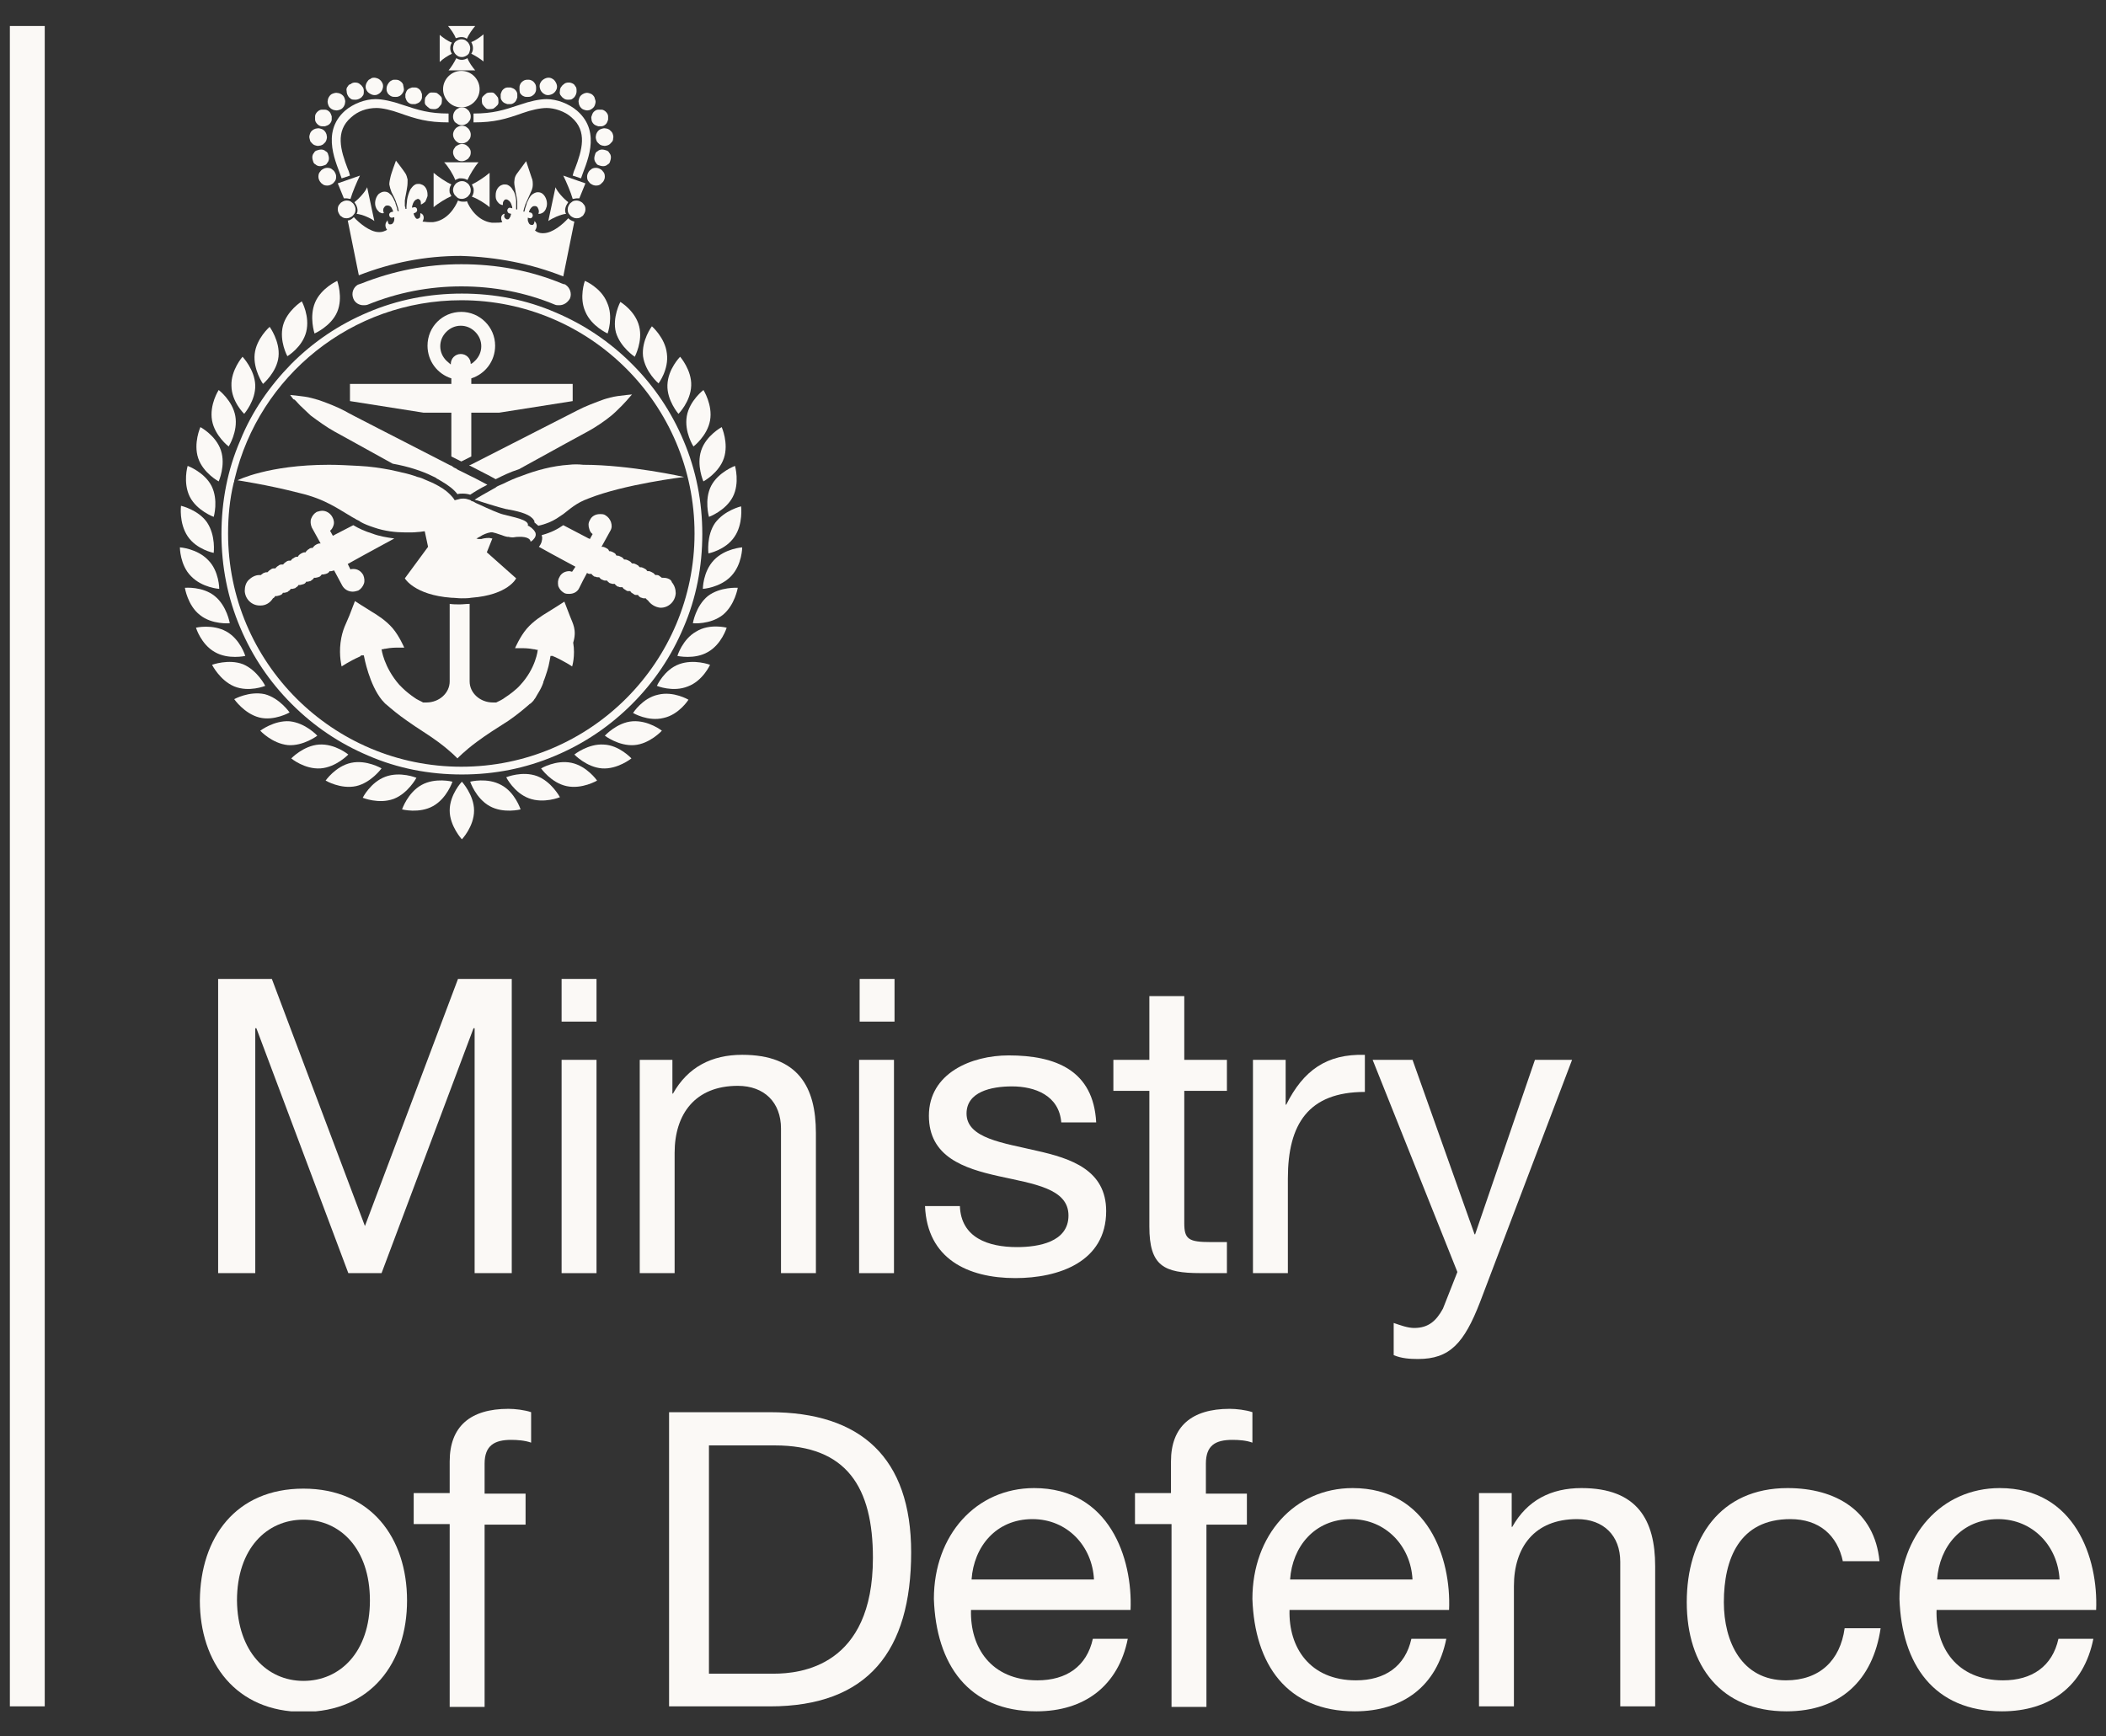 <svg width="57" height="47" viewBox="0 0 57 47" fill="none" xmlns="http://www.w3.org/2000/svg">
<rect x="0" y="0" width="57" height="47" fill="#333333" stroke="none"/>
<g clip-path="url(#clip0_1398_6414)">
<path d="M1.211 0.704H0.266V46.188H1.211V0.704Z" fill="#fbf9f6"/>
<path d="M5.904 26.498H7.358L9.877 33.187L12.396 26.498H13.851V34.462H12.846V27.833H12.816L10.327 34.462H9.428L6.939 27.833H6.909V34.462H5.904V26.498Z" fill="#fbf9f6"/>
<path d="M15.2 28.688H16.145V34.462H15.2V28.688ZM16.145 27.653H15.2V26.498H16.145V27.653Z" fill="#fbf9f6"/>
<path d="M17.3 28.688H18.199V29.602H18.214C18.619 28.882 19.264 28.552 20.088 28.552C21.603 28.552 22.083 29.422 22.083 30.667V34.461H21.138V30.547C21.138 29.842 20.688 29.392 19.968 29.392C18.814 29.392 18.259 30.157 18.259 31.207V34.461H17.315V28.688H17.3Z" fill="#fbf9f6"/>
<path d="M23.252 28.688H24.196V34.462H23.252V28.688ZM24.211 27.653H23.267V26.498H24.211V27.653Z" fill="#fbf9f6"/>
<path d="M25.98 32.647C26.011 33.502 26.745 33.757 27.525 33.757C28.11 33.757 28.919 33.621 28.919 32.902C28.919 32.167 27.975 32.047 27.03 31.837C26.085 31.627 25.141 31.312 25.141 30.202C25.141 29.047 26.295 28.568 27.3 28.568C28.574 28.568 29.594 28.973 29.669 30.382H28.724C28.664 29.647 28.005 29.407 27.39 29.407C26.82 29.407 26.16 29.557 26.16 30.142C26.16 30.817 27.165 30.937 28.05 31.147C28.994 31.357 29.939 31.672 29.939 32.782C29.939 34.161 28.649 34.596 27.48 34.596C26.19 34.596 25.096 34.071 25.036 32.647H25.98Z" fill="#fbf9f6"/>
<path d="M32.053 28.688H33.207V29.527H32.053V33.111C32.053 33.546 32.173 33.621 32.772 33.621H33.207V34.461H32.488C31.498 34.461 31.108 34.266 31.108 33.202V29.527H30.134V28.688H31.108V26.963H32.053V28.688Z" fill="#fbf9f6"/>
<path d="M33.897 28.688H34.797V29.902H34.812C35.277 28.973 35.906 28.523 36.941 28.553V29.557C35.412 29.557 34.857 30.427 34.857 31.897V34.461H33.912V28.688H33.897Z" fill="#fbf9f6"/>
<path d="M40.06 35.241C39.625 36.366 39.235 36.786 38.38 36.786C38.156 36.786 37.931 36.771 37.721 36.681V35.811C37.901 35.871 38.096 35.946 38.276 35.946C38.665 35.946 38.875 35.751 39.055 35.421L39.445 34.431L37.151 28.688H38.231L39.91 33.411H39.925L41.544 28.688H42.549L40.06 35.241Z" fill="#fbf9f6"/>
<path d="M8.213 45.499C9.203 45.499 10.012 44.719 10.012 43.324C10.012 41.915 9.203 41.135 8.213 41.135C7.223 41.135 6.414 41.915 6.414 43.324C6.429 44.704 7.223 45.499 8.213 45.499ZM8.213 40.295C10.042 40.295 11.017 41.63 11.017 43.324C11.017 45.004 10.042 46.339 8.213 46.339C6.384 46.339 5.409 45.004 5.409 43.324C5.424 41.615 6.384 40.295 8.213 40.295Z" fill="#fbf9f6"/>
<path d="M12.171 41.255H11.197V40.415H12.171V39.56C12.171 38.615 12.726 38.135 13.761 38.135C13.94 38.135 14.195 38.165 14.375 38.225V39.05C14.21 38.99 14 38.975 13.835 38.975C13.386 38.975 13.116 39.125 13.116 39.62V40.43H14.225V41.27H13.116V46.203H12.171V41.255Z" fill="#fbf9f6"/>
<path d="M19.173 45.304H20.942C21.662 45.304 23.626 45.109 23.626 42.17C23.626 40.265 22.922 39.125 20.973 39.125H19.188V45.304H19.173ZM18.109 38.226H20.837C23.297 38.226 24.661 39.455 24.661 42.02C24.661 44.689 23.491 46.189 20.837 46.189H18.109V38.226Z" fill="#fbf9f6"/>
<path d="M29.609 42.754C29.564 41.854 28.89 41.12 27.945 41.12C26.955 41.12 26.356 41.869 26.296 42.754H29.609ZM30.524 44.359C30.269 45.634 29.354 46.323 28.05 46.323C26.206 46.323 25.336 45.049 25.276 43.279C25.276 41.554 26.416 40.28 27.99 40.28C30.029 40.28 30.659 42.184 30.599 43.579H26.281C26.251 44.584 26.82 45.484 28.08 45.484C28.86 45.484 29.414 45.109 29.579 44.359H30.524Z" fill="#fbf9f6"/>
<path d="M31.693 41.255H30.719V40.415H31.693V39.56C31.693 38.615 32.248 38.135 33.283 38.135C33.463 38.135 33.718 38.165 33.897 38.225V39.05C33.733 38.99 33.538 38.975 33.358 38.975C32.893 38.975 32.638 39.125 32.638 39.62V40.43H33.748V41.27H32.653V46.203H31.708V41.255H31.693Z" fill="#fbf9f6"/>
<path d="M38.23 42.754C38.185 41.854 37.511 41.12 36.566 41.12C35.577 41.12 34.977 41.869 34.917 42.754H38.23ZM39.145 44.359C38.89 45.634 37.975 46.323 36.671 46.323C34.827 46.323 33.957 45.049 33.897 43.279C33.897 41.554 35.037 40.28 36.611 40.28C38.65 40.28 39.28 42.184 39.22 43.579H34.902C34.872 44.584 35.442 45.484 36.701 45.484C37.481 45.484 38.035 45.109 38.2 44.359H39.145Z" fill="#fbf9f6"/>
<path d="M40.015 40.415H40.915V41.33H40.93C41.334 40.61 41.979 40.28 42.804 40.28C44.318 40.28 44.798 41.15 44.798 42.394V46.188H43.853V42.274C43.853 41.569 43.404 41.12 42.684 41.12C41.529 41.12 40.975 41.884 40.975 42.934V46.188H40.03V40.415H40.015Z" fill="#fbf9f6"/>
<path d="M49.881 42.274C49.731 41.554 49.236 41.12 48.456 41.12C47.077 41.12 46.657 42.199 46.657 43.369C46.657 44.434 47.137 45.484 48.337 45.484C49.251 45.484 49.806 44.944 49.926 44.074H50.9C50.691 45.484 49.806 46.323 48.352 46.323C46.582 46.323 45.653 45.094 45.653 43.369C45.653 41.645 46.552 40.28 48.382 40.28C49.686 40.28 50.736 40.895 50.87 42.259H49.881V42.274Z" fill="#fbf9f6"/>
<path d="M55.743 42.754C55.698 41.854 55.023 41.12 54.079 41.12C53.089 41.12 52.489 41.869 52.429 42.754H55.743ZM56.658 44.359C56.403 45.634 55.488 46.323 54.184 46.323C52.339 46.323 51.47 45.049 51.41 43.279C51.41 41.554 52.549 40.28 54.124 40.28C56.163 40.28 56.793 42.184 56.733 43.579H52.414C52.384 44.584 52.954 45.484 54.214 45.484C54.993 45.484 55.548 45.109 55.713 44.359H56.658Z" fill="#fbf9f6"/>
<path d="M15.245 7.482L15.545 5.998C15.485 5.983 15.425 5.953 15.38 5.908C15.245 6.058 14.96 6.312 14.705 6.312C14.69 6.312 14.69 6.312 14.675 6.312C14.6 6.312 14.525 6.282 14.48 6.237C14.54 6.162 14.54 6.058 14.48 5.998L14.465 5.983C14.465 5.983 14.465 5.983 14.465 5.998C14.465 6.028 14.45 6.073 14.42 6.088C14.405 6.088 14.405 6.088 14.39 6.088C14.36 6.088 14.33 6.073 14.315 6.043C14.3 6.013 14.285 5.983 14.285 5.953C14.285 5.923 14.285 5.908 14.285 5.893L14.345 5.908H14.36C14.39 5.908 14.405 5.878 14.42 5.848C14.42 5.803 14.405 5.773 14.375 5.758L14.315 5.743C14.315 5.728 14.33 5.698 14.345 5.668C14.375 5.623 14.405 5.578 14.465 5.578C14.465 5.578 14.465 5.578 14.48 5.578C14.51 5.578 14.54 5.593 14.555 5.623C14.57 5.653 14.585 5.683 14.585 5.728C14.585 5.743 14.585 5.758 14.57 5.773C14.57 5.788 14.585 5.788 14.6 5.788C14.63 5.788 14.66 5.773 14.69 5.758C14.735 5.728 14.765 5.683 14.78 5.638C14.78 5.623 14.795 5.608 14.795 5.593C14.825 5.473 14.78 5.338 14.705 5.263C14.66 5.218 14.615 5.203 14.555 5.203C14.495 5.203 14.45 5.233 14.405 5.263C14.33 5.323 14.3 5.413 14.255 5.503V5.518C14.24 5.563 14.225 5.608 14.21 5.653C14.21 5.683 14.195 5.698 14.195 5.728H14.165C14.165 5.698 14.18 5.683 14.18 5.653C14.195 5.608 14.21 5.563 14.225 5.518C14.27 5.413 14.315 5.323 14.36 5.218C14.39 5.158 14.42 5.083 14.42 5.008C14.42 4.948 14.42 4.873 14.39 4.813C14.36 4.723 14.24 4.363 14.24 4.363C14.24 4.363 14.03 4.648 13.985 4.708C13.955 4.753 13.925 4.813 13.925 4.873C13.91 4.948 13.925 5.023 13.94 5.098C13.955 5.218 13.985 5.323 14 5.443C14 5.488 14 5.533 14 5.593C14 5.623 14 5.638 14 5.668H13.97C13.97 5.653 13.97 5.623 13.97 5.593C13.97 5.548 13.97 5.488 13.97 5.443V5.428C13.955 5.323 13.94 5.218 13.88 5.143C13.85 5.083 13.805 5.038 13.745 5.008C13.715 4.993 13.685 4.993 13.655 4.993C13.626 4.993 13.611 4.993 13.581 5.008C13.491 5.038 13.416 5.143 13.416 5.278C13.416 5.293 13.416 5.308 13.416 5.323C13.416 5.383 13.446 5.443 13.476 5.473C13.505 5.518 13.566 5.548 13.595 5.548C13.595 5.548 13.595 5.548 13.611 5.548C13.611 5.533 13.611 5.518 13.611 5.503C13.611 5.473 13.626 5.443 13.655 5.413C13.671 5.398 13.685 5.398 13.7 5.398C13.715 5.398 13.73 5.398 13.745 5.413C13.805 5.443 13.835 5.503 13.85 5.563C13.865 5.593 13.865 5.623 13.865 5.638L13.805 5.623C13.805 5.623 13.805 5.623 13.79 5.623C13.76 5.623 13.745 5.653 13.73 5.683C13.73 5.728 13.745 5.758 13.775 5.773L13.835 5.788C13.835 5.803 13.82 5.818 13.82 5.848C13.805 5.878 13.79 5.908 13.775 5.923C13.76 5.938 13.745 5.938 13.73 5.938C13.7 5.938 13.685 5.923 13.671 5.908C13.64 5.878 13.64 5.848 13.655 5.803C13.655 5.803 13.655 5.803 13.655 5.788H13.64C13.566 5.818 13.536 5.908 13.595 6.013C13.536 6.028 13.476 6.028 13.416 6.028C13.386 6.028 13.341 6.028 13.311 6.028C12.936 5.983 12.711 5.638 12.636 5.443C12.621 5.458 12.591 5.458 12.576 5.458C12.561 5.458 12.531 5.458 12.516 5.458C12.471 5.458 12.426 5.443 12.396 5.428C12.321 5.608 12.111 5.968 11.721 6.013C11.691 6.013 11.646 6.013 11.616 6.013C11.541 6.013 11.481 5.998 11.436 5.998C11.496 5.893 11.466 5.803 11.391 5.773H11.376C11.376 5.773 11.376 5.773 11.376 5.788C11.376 5.818 11.376 5.863 11.361 5.893C11.346 5.908 11.316 5.923 11.301 5.923C11.287 5.923 11.271 5.923 11.257 5.908C11.242 5.893 11.226 5.863 11.211 5.833C11.197 5.803 11.197 5.788 11.197 5.773L11.242 5.758C11.271 5.743 11.301 5.713 11.287 5.668C11.287 5.638 11.257 5.608 11.226 5.608C11.226 5.608 11.226 5.608 11.211 5.608L11.152 5.623C11.152 5.608 11.152 5.578 11.166 5.548C11.181 5.488 11.211 5.428 11.271 5.398C11.287 5.398 11.301 5.383 11.301 5.383C11.316 5.383 11.331 5.383 11.346 5.398C11.376 5.413 11.391 5.443 11.391 5.488C11.391 5.503 11.391 5.518 11.391 5.533C11.421 5.533 11.496 5.473 11.511 5.458C11.526 5.428 11.556 5.353 11.571 5.308C11.571 5.293 11.571 5.278 11.571 5.263C11.571 5.143 11.511 5.023 11.406 4.993C11.376 4.978 11.361 4.978 11.331 4.978C11.301 4.978 11.271 4.978 11.242 4.993C11.181 5.023 11.152 5.068 11.107 5.128C11.062 5.218 11.032 5.323 11.017 5.413V5.428C11.017 5.473 11.002 5.533 11.002 5.578C11.002 5.608 11.002 5.638 11.002 5.653H10.972C10.972 5.623 10.972 5.608 10.957 5.578C10.957 5.533 10.957 5.488 10.957 5.428C10.972 5.308 11.002 5.203 11.017 5.083C11.032 5.008 11.032 4.933 11.032 4.858C11.017 4.798 11.002 4.738 10.972 4.693C10.927 4.618 10.717 4.348 10.717 4.348C10.717 4.348 10.582 4.708 10.567 4.798C10.552 4.858 10.537 4.933 10.537 4.993C10.552 5.068 10.567 5.128 10.597 5.203C10.642 5.293 10.702 5.398 10.732 5.503C10.747 5.548 10.762 5.593 10.777 5.638C10.777 5.668 10.792 5.683 10.792 5.713H10.762C10.762 5.698 10.747 5.668 10.747 5.638C10.732 5.593 10.717 5.548 10.702 5.503C10.702 5.503 10.702 5.503 10.702 5.488C10.657 5.398 10.627 5.308 10.552 5.248C10.507 5.203 10.462 5.188 10.402 5.188C10.342 5.188 10.297 5.218 10.252 5.248C10.177 5.323 10.132 5.458 10.162 5.578C10.162 5.593 10.177 5.608 10.177 5.623C10.192 5.668 10.237 5.713 10.267 5.743C10.297 5.758 10.327 5.773 10.357 5.773C10.372 5.773 10.387 5.773 10.387 5.758C10.387 5.743 10.372 5.728 10.372 5.713C10.372 5.668 10.372 5.638 10.402 5.608C10.417 5.578 10.447 5.563 10.477 5.563C10.477 5.563 10.477 5.563 10.492 5.563C10.552 5.563 10.597 5.608 10.612 5.653C10.627 5.683 10.642 5.713 10.642 5.728L10.582 5.743C10.552 5.758 10.522 5.788 10.537 5.833C10.537 5.863 10.567 5.893 10.597 5.893H10.612L10.672 5.878C10.672 5.893 10.672 5.908 10.672 5.938C10.672 5.968 10.657 6.013 10.642 6.028C10.627 6.058 10.597 6.073 10.567 6.073C10.552 6.073 10.552 6.073 10.537 6.073C10.507 6.058 10.507 6.028 10.492 5.983C10.492 5.983 10.492 5.983 10.492 5.968C10.477 5.968 10.477 5.968 10.477 5.983C10.417 6.043 10.417 6.147 10.477 6.222C10.417 6.252 10.357 6.282 10.282 6.282C10.267 6.282 10.267 6.282 10.252 6.282C10.012 6.282 9.712 6.028 9.577 5.878C9.532 5.923 9.472 5.968 9.412 5.968L9.712 7.452C10.597 7.107 11.511 6.927 12.471 6.927C13.446 6.957 14.375 7.137 15.245 7.482Z" fill="#fbf9f6"/>
<path d="M12.486 7.152C11.542 7.152 10.642 7.332 9.773 7.677C9.758 7.677 9.743 7.692 9.728 7.692C9.713 7.692 9.698 7.707 9.683 7.707C9.563 7.782 9.503 7.932 9.563 8.082C9.608 8.202 9.728 8.262 9.832 8.262C9.877 8.262 9.907 8.262 9.952 8.247C10.762 7.917 11.617 7.752 12.486 7.752C13.371 7.752 14.226 7.917 15.02 8.247C15.05 8.262 15.095 8.262 15.14 8.262C15.26 8.262 15.365 8.187 15.425 8.082C15.485 7.947 15.425 7.782 15.305 7.707C15.29 7.692 15.275 7.692 15.26 7.692C15.245 7.692 15.23 7.677 15.215 7.677C14.346 7.317 13.431 7.152 12.486 7.152Z" fill="#fbf9f6"/>
<path d="M12.486 8.127C15.964 8.127 18.798 10.946 18.798 14.441C18.798 17.92 15.979 20.754 12.486 20.754C9.007 20.754 6.173 17.935 6.173 14.441C6.173 13.976 6.218 13.511 6.323 13.076C6.323 13.061 6.338 13.046 6.338 13.031V13.016C6.338 13.001 6.353 12.971 6.353 12.956C7.013 10.181 9.517 8.127 12.486 8.127ZM6.503 11.921C6.158 12.716 5.994 13.571 5.994 14.456C5.994 15.325 6.158 16.18 6.503 16.99C6.833 17.77 7.298 18.46 7.898 19.059C8.497 19.659 9.187 20.124 9.967 20.454C10.761 20.799 11.616 20.964 12.501 20.964C13.386 20.964 14.225 20.799 15.035 20.454C15.814 20.124 16.504 19.659 17.104 19.059C17.704 18.46 18.169 17.77 18.498 16.99C18.843 16.195 19.008 15.34 19.008 14.456C19.008 13.586 18.843 12.731 18.498 11.921C18.169 11.141 17.704 10.451 17.104 9.852C16.504 9.252 15.814 8.787 15.035 8.457C14.24 8.112 13.386 7.947 12.501 7.947C11.616 7.947 10.761 8.112 9.952 8.457C9.172 8.787 8.482 9.252 7.883 9.852C7.298 10.451 6.818 11.141 6.503 11.921Z" fill="#fbf9f6"/>
<path d="M12.171 21.939C12.171 22.359 12.501 22.719 12.501 22.719C12.501 22.719 12.831 22.374 12.831 21.939C12.831 21.519 12.501 21.159 12.501 21.159C12.501 21.159 12.171 21.504 12.171 21.939Z" fill="#fbf9f6"/>
<path d="M11.407 21.249C11.032 21.459 10.882 21.909 10.882 21.909C10.882 21.909 11.347 22.029 11.722 21.819C12.097 21.609 12.246 21.159 12.246 21.159C12.246 21.159 11.782 21.039 11.407 21.249Z" fill="#fbf9f6"/>
<path d="M11.271 21.054C11.271 21.054 10.837 20.874 10.432 21.024C10.027 21.174 9.817 21.594 9.817 21.594C9.817 21.594 10.252 21.774 10.657 21.624C11.046 21.474 11.271 21.054 11.271 21.054Z" fill="#fbf9f6"/>
<path d="M10.327 20.799C10.327 20.799 9.922 20.559 9.502 20.649C9.083 20.739 8.813 21.129 8.813 21.129C8.813 21.129 9.218 21.369 9.637 21.279C10.042 21.189 10.327 20.799 10.327 20.799Z" fill="#fbf9f6"/>
<path d="M9.427 20.424C9.427 20.424 9.067 20.125 8.633 20.154C8.213 20.184 7.883 20.529 7.883 20.529C7.883 20.529 8.243 20.829 8.677 20.799C9.097 20.769 9.427 20.424 9.427 20.424Z" fill="#fbf9f6"/>
<path d="M7.839 19.524C7.419 19.494 7.044 19.779 7.044 19.779C7.044 19.779 7.359 20.124 7.794 20.169C8.213 20.199 8.588 19.914 8.588 19.914C8.588 19.914 8.273 19.569 7.839 19.524Z" fill="#fbf9f6"/>
<path d="M7.838 19.285C7.838 19.285 7.568 18.895 7.164 18.79C6.744 18.7 6.339 18.925 6.339 18.925C6.339 18.925 6.609 19.315 7.014 19.42C7.419 19.525 7.838 19.285 7.838 19.285Z" fill="#fbf9f6"/>
<path d="M7.179 18.565C7.179 18.565 6.969 18.145 6.579 17.98C6.189 17.83 5.739 17.995 5.739 17.995C5.739 17.995 5.949 18.415 6.339 18.58C6.744 18.745 7.179 18.565 7.179 18.565Z" fill="#fbf9f6"/>
<path d="M6.639 17.755C6.639 17.755 6.504 17.305 6.129 17.095C5.754 16.885 5.304 16.99 5.304 16.99C5.304 16.99 5.439 17.44 5.814 17.65C6.174 17.86 6.639 17.755 6.639 17.755Z" fill="#fbf9f6"/>
<path d="M5.409 16.645C5.739 16.915 6.219 16.87 6.219 16.87C6.219 16.87 6.144 16.405 5.814 16.136C5.484 15.866 5.004 15.911 5.004 15.911C5.004 15.911 5.079 16.39 5.409 16.645Z" fill="#fbf9f6"/>
<path d="M5.934 15.94C5.934 15.94 5.934 15.46 5.634 15.161C5.334 14.846 4.869 14.816 4.869 14.816C4.869 14.816 4.869 15.296 5.169 15.595C5.469 15.91 5.934 15.94 5.934 15.94Z" fill="#fbf9f6"/>
<path d="M5.784 14.966C5.784 14.966 5.844 14.501 5.604 14.141C5.364 13.796 4.899 13.691 4.899 13.691C4.899 13.691 4.839 14.156 5.079 14.516C5.319 14.876 5.784 14.966 5.784 14.966Z" fill="#fbf9f6"/>
<path d="M5.784 13.991C5.784 13.991 5.919 13.541 5.724 13.151C5.529 12.776 5.079 12.611 5.079 12.611C5.079 12.611 4.944 13.061 5.139 13.451C5.334 13.826 5.784 13.991 5.784 13.991Z" fill="#fbf9f6"/>
<path d="M5.919 13.031C5.919 13.031 6.114 12.596 5.979 12.191C5.844 11.786 5.424 11.561 5.424 11.561C5.424 11.561 5.229 11.996 5.364 12.401C5.499 12.806 5.919 13.031 5.919 13.031Z" fill="#fbf9f6"/>
<path d="M6.189 12.086C6.189 12.086 6.444 11.681 6.369 11.261C6.294 10.842 5.919 10.557 5.919 10.557C5.919 10.557 5.664 10.947 5.739 11.382C5.814 11.801 6.189 12.086 6.189 12.086Z" fill="#fbf9f6"/>
<path d="M6.609 11.202C6.609 11.202 6.923 10.842 6.908 10.422C6.893 10.002 6.564 9.657 6.564 9.657C6.564 9.657 6.249 10.017 6.264 10.437C6.264 10.872 6.609 11.202 6.609 11.202Z" fill="#fbf9f6"/>
<path d="M7.538 9.657C7.583 9.237 7.298 8.847 7.298 8.847C7.298 8.847 6.938 9.162 6.893 9.582C6.848 10.002 7.118 10.392 7.118 10.392C7.118 10.392 7.493 10.077 7.538 9.657Z" fill="#fbf9f6"/>
<path d="M8.288 8.982C8.393 8.562 8.168 8.157 8.168 8.157C8.168 8.157 7.763 8.412 7.658 8.817C7.553 9.237 7.778 9.642 7.778 9.642C7.778 9.642 8.183 9.402 8.288 8.982Z" fill="#fbf9f6"/>
<path d="M9.127 8.442C9.292 8.052 9.127 7.602 9.127 7.602C9.127 7.602 8.693 7.797 8.528 8.187C8.363 8.577 8.513 9.027 8.513 9.027C8.513 9.027 8.962 8.832 9.127 8.442Z" fill="#fbf9f6"/>
<path d="M13.566 21.249C13.191 21.039 12.726 21.159 12.726 21.159C12.726 21.159 12.876 21.609 13.251 21.819C13.626 22.029 14.09 21.909 14.09 21.909C14.09 21.909 13.94 21.444 13.566 21.249Z" fill="#fbf9f6"/>
<path d="M14.54 21.009C14.136 20.859 13.701 21.039 13.701 21.039C13.701 21.039 13.911 21.459 14.316 21.609C14.72 21.759 15.155 21.579 15.155 21.579C15.155 21.579 14.93 21.159 14.54 21.009Z" fill="#fbf9f6"/>
<path d="M15.47 20.649C15.05 20.559 14.645 20.799 14.645 20.799C14.645 20.799 14.915 21.189 15.335 21.279C15.755 21.369 16.16 21.129 16.16 21.129C16.16 21.129 15.89 20.739 15.47 20.649Z" fill="#fbf9f6"/>
<path d="M16.34 20.154C15.92 20.125 15.545 20.424 15.545 20.424C15.545 20.424 15.875 20.769 16.295 20.799C16.715 20.829 17.09 20.529 17.09 20.529C17.09 20.529 16.76 20.169 16.34 20.154Z" fill="#fbf9f6"/>
<path d="M17.119 19.524C16.7 19.554 16.37 19.914 16.37 19.914C16.37 19.914 16.744 20.199 17.164 20.169C17.584 20.139 17.914 19.779 17.914 19.779C17.914 19.779 17.554 19.494 17.119 19.524Z" fill="#fbf9f6"/>
<path d="M17.809 18.805C17.389 18.895 17.134 19.299 17.134 19.299C17.134 19.299 17.539 19.54 17.959 19.434C18.379 19.345 18.634 18.94 18.634 18.94C18.634 18.94 18.229 18.7 17.809 18.805Z" fill="#fbf9f6"/>
<path d="M18.378 17.98C17.974 18.13 17.779 18.565 17.779 18.565C17.779 18.565 18.213 18.745 18.618 18.58C19.023 18.43 19.218 17.995 19.218 17.995C19.218 17.995 18.783 17.83 18.378 17.98Z" fill="#fbf9f6"/>
<path d="M18.843 17.095C18.469 17.305 18.334 17.755 18.334 17.755C18.334 17.755 18.798 17.86 19.158 17.65C19.533 17.44 19.668 16.99 19.668 16.99C19.668 16.99 19.203 16.87 18.843 17.095Z" fill="#fbf9f6"/>
<path d="M19.158 16.135C18.828 16.405 18.753 16.87 18.753 16.87C18.753 16.87 19.218 16.915 19.563 16.645C19.893 16.375 19.968 15.91 19.968 15.91C19.968 15.91 19.488 15.88 19.158 16.135Z" fill="#fbf9f6"/>
<path d="M19.323 15.161C19.023 15.476 19.023 15.94 19.023 15.94C19.023 15.94 19.488 15.91 19.788 15.595C20.088 15.281 20.088 14.816 20.088 14.816C20.088 14.816 19.623 14.846 19.323 15.161Z" fill="#fbf9f6"/>
<path d="M19.354 14.156C19.114 14.501 19.174 14.98 19.174 14.98C19.174 14.98 19.638 14.89 19.878 14.531C20.118 14.186 20.058 13.706 20.058 13.706C20.058 13.706 19.608 13.811 19.354 14.156Z" fill="#fbf9f6"/>
<path d="M19.248 13.151C19.054 13.526 19.189 13.991 19.189 13.991C19.189 13.991 19.638 13.826 19.833 13.451C20.028 13.076 19.893 12.611 19.893 12.611C19.893 12.611 19.444 12.776 19.248 13.151Z" fill="#fbf9f6"/>
<path d="M19.038 13.031C19.038 13.031 19.458 12.806 19.593 12.401C19.728 11.996 19.533 11.561 19.533 11.561C19.533 11.561 19.113 11.786 18.979 12.191C18.844 12.596 19.038 13.031 19.038 13.031Z" fill="#fbf9f6"/>
<path d="M18.769 12.086C18.769 12.086 19.143 11.801 19.218 11.382C19.294 10.961 19.039 10.557 19.039 10.557C19.039 10.557 18.664 10.842 18.589 11.261C18.514 11.696 18.769 12.086 18.769 12.086Z" fill="#fbf9f6"/>
<path d="M18.363 11.202C18.363 11.202 18.693 10.872 18.708 10.437C18.723 10.017 18.408 9.657 18.408 9.657C18.408 9.657 18.078 9.987 18.064 10.422C18.049 10.842 18.363 11.202 18.363 11.202Z" fill="#fbf9f6"/>
<path d="M17.824 10.377C17.824 10.377 18.109 10.002 18.049 9.567C18.004 9.147 17.644 8.832 17.644 8.832C17.644 8.832 17.36 9.207 17.404 9.642C17.464 10.077 17.824 10.377 17.824 10.377Z" fill="#fbf9f6"/>
<path d="M17.18 9.657C17.18 9.657 17.404 9.237 17.299 8.832C17.195 8.412 16.79 8.172 16.79 8.172C16.79 8.172 16.565 8.592 16.67 8.997C16.79 9.402 17.18 9.657 17.18 9.657Z" fill="#fbf9f6"/>
<path d="M15.83 7.602C15.83 7.602 15.665 8.052 15.845 8.442C16.01 8.832 16.445 9.027 16.445 9.027C16.445 9.027 16.61 8.577 16.43 8.187C16.265 7.782 15.83 7.602 15.83 7.602Z" fill="#fbf9f6"/>
<path d="M14.975 17.71C14.99 17.71 14.99 17.71 14.975 17.71C14.99 17.71 14.99 17.71 14.99 17.71C14.99 17.71 14.975 17.71 14.975 17.71ZM14.63 17.605C14.645 17.605 14.645 17.605 14.63 17.605ZM9.952 17.725C9.967 17.725 9.967 17.725 9.952 17.725ZM15.425 16.675C15.35 16.48 15.275 16.285 15.275 16.285C15.275 16.285 14.975 16.48 14.825 16.57C14.675 16.66 14.435 16.81 14.255 17.02C14.075 17.23 13.94 17.545 13.94 17.545C13.94 17.545 14 17.545 14.09 17.545C14.18 17.545 14.3 17.545 14.45 17.575H14.465C14.48 17.575 14.51 17.59 14.525 17.59H14.54H14.555C14.555 17.59 14.51 18.085 14.075 18.55C13.985 18.655 13.79 18.805 13.67 18.88C13.595 18.94 13.52 18.97 13.43 19.015C13.4 19.015 13.37 19.015 13.34 19.015C12.996 19.015 12.711 18.76 12.711 18.445V16.346C12.621 16.346 12.531 16.36 12.441 16.36C12.351 16.36 12.261 16.36 12.171 16.346V18.445C12.171 18.76 11.886 19.015 11.541 19.015C11.511 19.015 11.481 19.015 11.451 19.015C11.376 18.97 11.286 18.94 11.211 18.88C11.121 18.82 10.986 18.715 10.896 18.625C10.866 18.595 10.836 18.565 10.806 18.535C10.387 18.055 10.327 17.575 10.327 17.575C10.342 17.575 10.342 17.575 10.342 17.575H10.357C10.372 17.575 10.402 17.56 10.417 17.56H10.432C10.582 17.53 10.701 17.53 10.791 17.53C10.896 17.53 10.941 17.53 10.941 17.53C10.941 17.53 10.806 17.215 10.627 17.005C10.447 16.795 10.207 16.645 10.057 16.555C9.907 16.465 9.607 16.27 9.607 16.27C9.607 16.27 9.532 16.465 9.457 16.66C9.382 16.855 9.262 17.035 9.217 17.395C9.172 17.755 9.247 18.04 9.247 18.04C9.247 18.04 9.442 17.905 9.742 17.77C9.742 17.77 9.757 17.77 9.757 17.755C9.757 17.755 9.772 17.755 9.772 17.74H9.787H9.802H9.817H9.832C9.832 17.74 9.832 17.74 9.847 17.74C9.862 17.815 9.997 18.535 10.342 18.955L10.357 18.97C10.387 19 10.417 19.045 10.462 19.075C10.582 19.18 10.777 19.345 11.016 19.51C11.286 19.705 11.616 19.9 11.856 20.08C12.201 20.335 12.381 20.529 12.381 20.529C12.381 20.529 12.561 20.335 12.906 20.08C13.146 19.9 13.475 19.69 13.76 19.51C14 19.345 14.195 19.18 14.315 19.075C14.33 19.06 14.345 19.045 14.36 19.045C14.39 19.015 14.405 19 14.435 18.97C14.45 18.955 14.45 18.94 14.465 18.925C14.495 18.895 14.51 18.85 14.54 18.805C14.555 18.775 14.57 18.76 14.585 18.73C14.63 18.655 14.675 18.565 14.705 18.475C14.705 18.475 14.705 18.475 14.705 18.46C14.75 18.355 14.78 18.25 14.81 18.16C14.84 18.07 14.855 17.995 14.87 17.92C14.885 17.83 14.9 17.77 14.9 17.755H14.915H14.93H14.945H14.96C14.96 17.755 14.975 17.755 14.975 17.77H14.99C15.29 17.905 15.485 18.04 15.485 18.04C15.485 18.04 15.575 17.755 15.514 17.395C15.62 17.05 15.499 16.87 15.425 16.675Z" fill="#fbf9f6"/>
<path d="M12.081 9.762C11.976 9.657 11.916 9.522 11.916 9.372C11.916 9.222 11.976 9.087 12.081 8.982C12.186 8.877 12.321 8.817 12.471 8.817C12.621 8.817 12.756 8.877 12.861 8.982C12.966 9.087 13.026 9.222 13.026 9.372C13.026 9.522 12.966 9.657 12.861 9.762C12.831 9.792 12.786 9.837 12.741 9.852C12.741 9.702 12.621 9.582 12.471 9.582C12.321 9.582 12.201 9.702 12.201 9.852V9.867C12.171 9.837 12.126 9.807 12.081 9.762ZM12.216 11.171V12.356C12.306 12.401 12.396 12.446 12.486 12.491C12.576 12.446 12.666 12.401 12.756 12.356V11.171H13.506L15.5 10.857V10.392H12.756V10.242C13.131 10.122 13.401 9.777 13.401 9.357C13.401 8.847 12.981 8.442 12.486 8.442C11.976 8.442 11.571 8.847 11.571 9.357C11.571 9.777 11.841 10.122 12.216 10.242V10.392H9.472V10.857L11.466 11.171H12.216Z" fill="#fbf9f6"/>
<path d="M12.697 12.596C12.711 12.611 12.742 12.611 12.757 12.626C12.981 12.746 13.206 12.851 13.416 12.971C13.596 12.881 13.806 12.776 14.046 12.701C15.051 12.146 15.845 11.711 15.905 11.681C16.1 11.577 16.37 11.397 16.55 11.247C16.64 11.172 16.745 11.067 16.835 10.977C16.925 10.887 17 10.797 17 10.797L17.105 10.677L16.955 10.692C16.955 10.692 16.835 10.707 16.715 10.722C16.595 10.737 16.43 10.782 16.34 10.812C16.13 10.887 15.815 11.007 15.62 11.112C15.53 11.157 14.241 11.816 12.771 12.566C12.742 12.581 12.711 12.596 12.697 12.596Z" fill="#fbf9f6"/>
<path d="M9.547 16.015C9.592 16.015 9.652 16 9.697 15.985C9.772 15.941 9.817 15.88 9.847 15.806C9.877 15.73 9.862 15.64 9.832 15.566C9.772 15.461 9.682 15.401 9.562 15.401C9.532 15.401 9.502 15.401 9.487 15.416L9.427 15.296L9.412 15.266C9.577 15.176 10.057 14.906 10.672 14.576C10.462 14.546 10.267 14.516 10.072 14.441C9.877 14.381 9.712 14.306 9.562 14.216L9.068 14.471C9.038 14.486 9.023 14.501 9.008 14.501L8.933 14.366C8.978 14.336 9.008 14.276 9.023 14.231C9.053 14.156 9.038 14.066 8.993 13.991C8.933 13.886 8.828 13.826 8.723 13.826C8.678 13.826 8.618 13.841 8.573 13.856C8.498 13.901 8.453 13.961 8.423 14.036C8.393 14.111 8.408 14.201 8.438 14.276L8.678 14.711C8.663 14.711 8.663 14.711 8.648 14.711C8.618 14.711 8.588 14.726 8.558 14.741C8.528 14.756 8.513 14.771 8.483 14.801C8.483 14.801 8.468 14.816 8.468 14.831C8.453 14.831 8.438 14.831 8.438 14.831C8.408 14.831 8.378 14.846 8.363 14.861C8.333 14.876 8.318 14.891 8.288 14.921C8.288 14.936 8.273 14.936 8.273 14.951C8.258 14.951 8.243 14.951 8.243 14.951C8.213 14.951 8.183 14.966 8.153 14.981C8.123 14.996 8.108 15.011 8.078 15.041C8.078 15.056 8.063 15.056 8.063 15.071C8.048 15.071 8.033 15.071 8.033 15.071C8.003 15.071 7.973 15.086 7.958 15.101C7.928 15.116 7.898 15.131 7.883 15.161L7.868 15.176C7.853 15.176 7.838 15.176 7.823 15.176C7.793 15.176 7.763 15.191 7.748 15.206C7.718 15.221 7.703 15.236 7.673 15.266C7.673 15.281 7.658 15.281 7.658 15.281C7.643 15.281 7.628 15.281 7.613 15.281C7.583 15.281 7.553 15.296 7.538 15.311C7.508 15.326 7.493 15.341 7.463 15.371C7.463 15.386 7.448 15.386 7.448 15.386C7.433 15.386 7.418 15.386 7.403 15.386C7.373 15.386 7.343 15.401 7.328 15.416C7.298 15.431 7.283 15.446 7.253 15.476L7.238 15.491C7.223 15.491 7.208 15.491 7.193 15.491C7.163 15.505 7.133 15.505 7.118 15.521C7.103 15.536 7.073 15.55 7.058 15.566C7.058 15.566 7.043 15.566 7.028 15.566H7.013C6.909 15.566 6.804 15.626 6.729 15.7C6.654 15.775 6.624 15.88 6.624 16C6.639 16.225 6.819 16.39 7.028 16.39C7.043 16.39 7.043 16.39 7.058 16.39C7.193 16.39 7.313 16.315 7.388 16.195C7.418 16.18 7.433 16.165 7.448 16.135H7.463C7.478 16.135 7.478 16.135 7.493 16.135C7.508 16.135 7.538 16.12 7.553 16.12C7.568 16.12 7.583 16.105 7.598 16.105C7.628 16.09 7.643 16.075 7.658 16.045H7.673C7.688 16.045 7.688 16.045 7.703 16.045C7.718 16.045 7.748 16.03 7.763 16.03C7.778 16.03 7.793 16.015 7.808 16C7.838 15.985 7.853 15.97 7.868 15.94H7.883C7.898 15.94 7.898 15.94 7.913 15.94C7.928 15.94 7.958 15.925 7.973 15.925C7.988 15.925 8.003 15.911 8.018 15.896C8.048 15.88 8.063 15.866 8.078 15.835H8.093C8.108 15.835 8.108 15.835 8.123 15.835C8.138 15.835 8.168 15.82 8.183 15.82C8.198 15.82 8.213 15.806 8.228 15.806C8.258 15.79 8.273 15.775 8.288 15.745H8.303C8.318 15.745 8.318 15.745 8.333 15.745C8.348 15.745 8.378 15.73 8.393 15.73C8.408 15.73 8.423 15.716 8.438 15.7C8.468 15.685 8.483 15.671 8.498 15.64C8.498 15.64 8.498 15.64 8.513 15.64C8.528 15.64 8.528 15.64 8.543 15.64C8.558 15.64 8.588 15.626 8.603 15.626C8.618 15.626 8.633 15.611 8.648 15.611C8.678 15.595 8.693 15.566 8.708 15.55H8.723C8.738 15.55 8.738 15.55 8.753 15.55C8.768 15.55 8.798 15.536 8.813 15.536C8.828 15.536 8.843 15.521 8.858 15.521C8.888 15.505 8.903 15.491 8.918 15.461H8.933C8.948 15.461 8.948 15.461 8.963 15.461C8.978 15.461 9.008 15.446 9.023 15.446C9.038 15.446 9.038 15.446 9.038 15.431L9.143 15.626L9.263 15.851C9.323 15.955 9.427 16.015 9.547 16.015Z" fill="#fbf9f6"/>
<path d="M8.123 10.976C8.213 11.066 8.333 11.171 8.408 11.246C8.588 11.381 8.858 11.576 9.053 11.681C9.113 11.711 9.757 12.071 10.627 12.551C11.047 12.626 11.421 12.746 11.721 12.896C11.751 12.911 11.796 12.926 11.826 12.956C11.856 12.971 11.886 12.986 11.931 13.016C12.036 13.076 12.126 13.136 12.201 13.196C12.276 13.256 12.336 13.316 12.381 13.376C12.426 13.361 12.486 13.361 12.531 13.361C12.606 13.361 12.681 13.376 12.726 13.391C12.816 13.331 12.981 13.226 13.191 13.121C13.041 13.046 12.891 12.956 12.726 12.881C12.636 12.836 12.546 12.791 12.456 12.746C12.426 12.731 12.381 12.716 12.351 12.686C12.321 12.671 12.276 12.656 12.246 12.626C12.231 12.611 12.201 12.596 12.186 12.596C10.732 11.846 9.427 11.186 9.337 11.126C9.142 11.021 8.843 10.901 8.618 10.826C8.513 10.796 8.363 10.751 8.243 10.736C8.108 10.721 8.003 10.706 8.003 10.706L7.853 10.691L7.943 10.811C7.973 10.796 8.033 10.886 8.123 10.976Z" fill="#fbf9f6"/>
<path d="M17.959 15.64H17.944C17.929 15.64 17.929 15.64 17.914 15.64C17.899 15.625 17.869 15.61 17.854 15.595C17.839 15.58 17.809 15.565 17.779 15.565C17.764 15.565 17.749 15.565 17.734 15.565C17.734 15.55 17.719 15.55 17.719 15.55C17.704 15.52 17.674 15.505 17.644 15.49C17.614 15.475 17.584 15.46 17.569 15.46C17.554 15.46 17.539 15.46 17.524 15.46L17.509 15.445C17.494 15.415 17.464 15.4 17.434 15.385C17.404 15.37 17.374 15.355 17.359 15.355C17.344 15.355 17.329 15.355 17.314 15.355C17.314 15.34 17.299 15.34 17.299 15.34C17.284 15.31 17.254 15.296 17.224 15.28C17.194 15.265 17.164 15.251 17.134 15.251C17.119 15.251 17.104 15.251 17.104 15.251C17.104 15.236 17.089 15.236 17.089 15.236C17.074 15.206 17.044 15.191 17.014 15.175C16.984 15.161 16.954 15.146 16.924 15.146C16.909 15.146 16.894 15.146 16.894 15.146L16.879 15.13C16.864 15.101 16.834 15.085 16.804 15.07C16.774 15.056 16.744 15.04 16.714 15.04C16.699 15.04 16.684 15.04 16.684 15.04C16.684 15.025 16.669 15.025 16.669 15.011C16.654 14.98 16.625 14.966 16.595 14.95C16.564 14.935 16.535 14.921 16.52 14.921C16.505 14.921 16.489 14.921 16.489 14.921C16.489 14.905 16.474 14.905 16.474 14.891C16.459 14.861 16.43 14.846 16.4 14.831C16.37 14.816 16.34 14.801 16.31 14.801C16.295 14.801 16.295 14.801 16.28 14.801L16.52 14.366C16.564 14.291 16.564 14.216 16.535 14.126C16.505 14.051 16.459 13.991 16.385 13.946C16.34 13.916 16.295 13.916 16.235 13.916C16.115 13.916 16.01 13.976 15.965 14.081C15.92 14.156 15.92 14.231 15.95 14.321C15.965 14.381 15.995 14.426 16.04 14.456L15.965 14.591C15.95 14.576 15.92 14.576 15.905 14.561L15.245 14.216C15.095 14.321 14.93 14.411 14.66 14.486C14.66 14.501 14.675 14.531 14.675 14.546C14.675 14.621 14.66 14.711 14.585 14.801C15.065 15.07 15.44 15.265 15.575 15.34L15.545 15.385L15.485 15.475C15.455 15.475 15.44 15.46 15.41 15.46C15.29 15.46 15.185 15.52 15.14 15.625C15.095 15.7 15.095 15.775 15.11 15.865C15.14 15.94 15.185 16 15.26 16.045C15.305 16.075 15.35 16.075 15.41 16.075C15.53 16.075 15.635 16.015 15.68 15.91L15.785 15.7L15.89 15.505L15.905 15.52C15.935 15.535 15.95 15.535 15.965 15.535C15.98 15.535 15.98 15.535 15.995 15.535H16.01C16.025 15.565 16.055 15.58 16.07 15.595C16.085 15.61 16.1 15.61 16.115 15.61C16.145 15.625 16.16 15.625 16.175 15.625C16.19 15.625 16.19 15.625 16.205 15.625H16.22C16.235 15.655 16.265 15.67 16.28 15.685C16.295 15.685 16.31 15.7 16.325 15.7C16.34 15.715 16.37 15.715 16.385 15.715C16.4 15.715 16.4 15.715 16.415 15.715C16.415 15.715 16.415 15.715 16.43 15.715C16.445 15.745 16.474 15.76 16.489 15.775C16.505 15.79 16.52 15.79 16.535 15.79C16.549 15.805 16.579 15.805 16.595 15.805C16.61 15.805 16.61 15.805 16.625 15.805H16.64C16.654 15.835 16.684 15.85 16.699 15.865C16.714 15.88 16.729 15.88 16.744 15.88C16.759 15.895 16.789 15.895 16.804 15.895C16.819 15.895 16.819 15.895 16.834 15.895H16.849C16.864 15.925 16.879 15.94 16.909 15.955C16.924 15.97 16.939 15.97 16.954 15.985C16.969 16 16.999 16 17.014 16C17.029 16 17.029 16 17.044 16H17.059C17.074 16.03 17.089 16.045 17.119 16.06C17.134 16.075 17.149 16.075 17.164 16.09C17.179 16.105 17.209 16.105 17.224 16.105C17.239 16.105 17.239 16.105 17.254 16.105H17.269C17.284 16.135 17.299 16.15 17.329 16.165C17.344 16.18 17.359 16.18 17.374 16.18C17.389 16.195 17.419 16.195 17.434 16.195C17.449 16.195 17.464 16.195 17.464 16.195H17.479C17.494 16.225 17.524 16.24 17.539 16.255C17.614 16.36 17.734 16.435 17.869 16.45H17.884C18.094 16.45 18.274 16.285 18.289 16.06C18.289 15.955 18.259 15.85 18.184 15.76C18.169 15.685 18.064 15.64 17.959 15.64Z" fill="#fbf9f6"/>
<path d="M9.547 14.006C9.577 14.021 9.607 14.036 9.652 14.066C9.682 14.081 9.727 14.096 9.757 14.126C9.862 14.186 9.982 14.231 10.117 14.276C10.417 14.381 10.717 14.411 10.957 14.411C10.987 14.411 11.017 14.411 11.032 14.411C11.076 14.411 11.107 14.411 11.152 14.411C11.242 14.411 11.316 14.396 11.376 14.396C11.451 14.381 11.496 14.381 11.496 14.381L11.586 14.801L10.957 15.655C10.957 15.655 11.211 16.105 12.216 16.18C12.306 16.18 12.396 16.195 12.486 16.195C12.576 16.195 12.681 16.195 12.756 16.18C13.76 16.105 13.97 15.655 13.97 15.655L13.176 14.95L13.326 14.576C13.296 14.576 13.266 14.561 13.236 14.561C13.146 14.561 13.071 14.576 13.026 14.591C13.011 14.591 12.996 14.591 12.981 14.591H12.966H12.951L12.891 14.576C12.906 14.576 12.921 14.561 12.951 14.546C12.981 14.531 13.011 14.516 13.056 14.486C13.146 14.441 13.266 14.396 13.341 14.411C13.356 14.411 13.371 14.426 13.401 14.426C13.446 14.441 13.491 14.456 13.536 14.471C13.595 14.486 13.64 14.516 13.73 14.531C13.745 14.531 13.745 14.531 13.76 14.531C13.82 14.546 13.865 14.546 13.88 14.546C13.925 14.546 13.94 14.531 14.06 14.531C14.075 14.531 14.09 14.531 14.12 14.531C14.375 14.546 14.36 14.666 14.36 14.666C14.375 14.651 14.405 14.636 14.42 14.621C14.495 14.546 14.51 14.486 14.495 14.426C14.48 14.396 14.465 14.366 14.435 14.336C14.405 14.306 14.375 14.276 14.345 14.261C14.315 14.231 14.285 14.231 14.285 14.231C14.345 14.066 13.85 13.991 13.64 13.931C13.505 13.901 13.206 13.766 12.981 13.661C12.906 13.631 12.846 13.601 12.801 13.571H12.786C12.756 13.556 12.741 13.556 12.741 13.541C12.726 13.541 12.711 13.526 12.696 13.526C12.651 13.511 12.606 13.496 12.546 13.496C12.501 13.496 12.471 13.496 12.426 13.511C12.366 13.526 12.306 13.541 12.306 13.541C12.306 13.541 12.276 13.481 12.201 13.406C12.186 13.391 12.171 13.376 12.156 13.361C12.066 13.271 11.931 13.181 11.721 13.076C11.691 13.061 11.646 13.046 11.616 13.031C11.586 13.016 11.541 13.001 11.511 12.986C11.451 12.956 11.376 12.926 11.301 12.911C11.181 12.866 11.032 12.821 10.882 12.791C10.777 12.761 10.672 12.746 10.552 12.716C10.312 12.671 10.027 12.626 9.712 12.611C9.427 12.596 9.157 12.581 8.902 12.581C7.253 12.581 6.428 13.001 6.428 13.001C6.428 13.001 7.238 13.121 8.108 13.346C8.812 13.511 9.157 13.781 9.547 14.006Z" fill="#fbf9f6"/>
<path d="M15.395 12.581C14.945 12.611 14.51 12.731 14.12 12.881C13.941 12.941 13.776 13.016 13.626 13.091C13.596 13.106 13.551 13.121 13.521 13.136C13.491 13.151 13.446 13.166 13.416 13.196C13.146 13.346 12.936 13.466 12.846 13.526L12.891 13.541C12.891 13.541 12.891 13.541 12.906 13.541C12.981 13.571 13.506 13.736 13.701 13.781C13.731 13.781 13.761 13.796 13.791 13.796C14.105 13.856 14.36 13.931 14.45 14.081C14.465 14.096 14.465 14.111 14.465 14.141C14.495 14.171 14.54 14.201 14.57 14.231C14.78 14.186 14.945 14.111 15.065 14.036C15.095 14.021 15.125 13.991 15.155 13.976C15.185 13.961 15.215 13.931 15.245 13.916C15.425 13.781 15.59 13.616 15.92 13.496C16.894 13.106 18.514 12.911 18.514 12.911C18.514 12.911 17.059 12.581 15.785 12.581C15.65 12.566 15.53 12.566 15.395 12.581Z" fill="#fbf9f6"/>
<path d="M12.801 1.304C12.801 1.364 12.786 1.409 12.756 1.454C12.876 1.514 12.996 1.589 13.086 1.664V0.929C12.996 1.004 12.876 1.094 12.756 1.139C12.786 1.199 12.801 1.244 12.801 1.304Z" fill="#fbf9f6"/>
<path d="M12.486 1.004C12.546 1.004 12.591 1.019 12.636 1.049C12.696 0.914 12.786 0.794 12.861 0.704H12.127C12.201 0.794 12.291 0.914 12.336 1.034C12.381 1.019 12.441 1.004 12.486 1.004Z" fill="#fbf9f6"/>
<path d="M12.186 1.304C12.186 1.244 12.201 1.199 12.231 1.154C12.111 1.109 11.991 1.019 11.901 0.944V1.679C11.991 1.589 12.111 1.514 12.231 1.454C12.201 1.409 12.186 1.364 12.186 1.304Z" fill="#fbf9f6"/>
<path d="M12.861 1.904C12.786 1.814 12.696 1.694 12.651 1.574C12.606 1.604 12.546 1.619 12.501 1.619C12.441 1.619 12.396 1.604 12.351 1.574C12.291 1.694 12.216 1.814 12.141 1.904H12.861Z" fill="#fbf9f6"/>
<path d="M12.367 1.499C12.396 1.529 12.441 1.544 12.502 1.544C12.546 1.544 12.591 1.529 12.636 1.499C12.666 1.484 12.681 1.454 12.696 1.439C12.711 1.394 12.726 1.349 12.726 1.304C12.726 1.259 12.711 1.214 12.681 1.169C12.666 1.139 12.636 1.124 12.621 1.109C12.591 1.079 12.546 1.064 12.486 1.064C12.441 1.064 12.396 1.079 12.352 1.109C12.322 1.124 12.307 1.154 12.292 1.169C12.277 1.214 12.262 1.259 12.262 1.304C12.262 1.349 12.277 1.394 12.307 1.439C12.322 1.454 12.337 1.484 12.367 1.499Z" fill="#fbf9f6"/>
<path d="M12.367 3.343C12.396 3.373 12.441 3.388 12.502 3.388C12.546 3.388 12.591 3.373 12.636 3.343C12.666 3.328 12.681 3.298 12.696 3.283C12.726 3.253 12.741 3.208 12.741 3.148C12.741 3.103 12.726 3.058 12.696 3.013C12.681 2.983 12.651 2.968 12.636 2.953C12.607 2.923 12.562 2.908 12.502 2.908C12.457 2.908 12.412 2.923 12.367 2.953C12.337 2.968 12.322 2.998 12.307 3.013C12.277 3.058 12.262 3.103 12.262 3.163C12.262 3.208 12.277 3.253 12.307 3.298C12.322 3.313 12.337 3.328 12.367 3.343Z" fill="#fbf9f6"/>
<path d="M12.367 3.838C12.396 3.868 12.441 3.883 12.502 3.883C12.546 3.883 12.591 3.868 12.636 3.838C12.666 3.823 12.681 3.793 12.696 3.778C12.726 3.748 12.741 3.703 12.741 3.643C12.741 3.598 12.726 3.553 12.696 3.508C12.681 3.478 12.651 3.463 12.636 3.448C12.607 3.418 12.562 3.403 12.502 3.403C12.457 3.403 12.412 3.418 12.367 3.448C12.337 3.463 12.322 3.493 12.307 3.508C12.277 3.553 12.262 3.598 12.262 3.643C12.262 3.688 12.277 3.733 12.307 3.778C12.322 3.793 12.337 3.823 12.367 3.838Z" fill="#fbf9f6"/>
<path d="M12.367 4.318C12.396 4.348 12.441 4.363 12.502 4.363C12.546 4.363 12.591 4.348 12.636 4.318C12.666 4.303 12.681 4.288 12.696 4.258C12.726 4.228 12.741 4.183 12.741 4.123C12.741 4.078 12.726 4.033 12.696 4.003C12.681 3.973 12.651 3.958 12.636 3.943C12.607 3.913 12.562 3.898 12.502 3.898C12.457 3.898 12.412 3.913 12.367 3.943C12.337 3.958 12.322 3.973 12.307 4.003C12.277 4.033 12.262 4.078 12.262 4.123C12.262 4.168 12.277 4.213 12.307 4.258C12.322 4.288 12.337 4.303 12.367 4.318Z" fill="#fbf9f6"/>
<path d="M9.247 5.863C9.277 5.893 9.322 5.908 9.382 5.908C9.427 5.908 9.472 5.893 9.517 5.863C9.547 5.848 9.562 5.818 9.577 5.803C9.607 5.773 9.622 5.728 9.622 5.668C9.622 5.623 9.607 5.578 9.577 5.533C9.562 5.503 9.532 5.488 9.517 5.473C9.487 5.443 9.442 5.428 9.382 5.428C9.337 5.428 9.292 5.443 9.247 5.473C9.217 5.488 9.202 5.518 9.187 5.533C9.157 5.563 9.142 5.608 9.142 5.668C9.142 5.713 9.157 5.758 9.187 5.803C9.202 5.833 9.217 5.848 9.247 5.863Z" fill="#fbf9f6"/>
<path d="M12.367 5.338C12.396 5.368 12.441 5.383 12.502 5.383C12.546 5.383 12.591 5.368 12.636 5.338C12.666 5.323 12.681 5.293 12.696 5.278C12.726 5.248 12.741 5.203 12.741 5.143C12.741 5.098 12.726 5.053 12.696 5.008C12.681 4.978 12.651 4.963 12.636 4.948C12.591 4.918 12.562 4.903 12.502 4.903C12.457 4.903 12.412 4.918 12.367 4.948C12.337 4.963 12.322 4.993 12.307 5.008C12.277 5.053 12.262 5.098 12.262 5.143C12.262 5.188 12.277 5.233 12.307 5.278C12.322 5.293 12.337 5.308 12.367 5.338Z" fill="#fbf9f6"/>
<path d="M12.486 2.908C12.756 2.908 12.981 2.683 12.981 2.413C12.981 2.143 12.756 1.918 12.486 1.918C12.217 1.918 11.992 2.143 11.992 2.413C11.992 2.683 12.217 2.908 12.486 2.908Z" fill="#fbf9f6"/>
<path d="M9.247 4.828C9.127 4.453 8.663 3.598 9.337 2.998C9.562 2.803 9.892 2.683 10.162 2.683C10.357 2.683 10.627 2.743 10.882 2.833C11.332 2.983 11.616 3.073 12.141 3.073V3.313C11.571 3.313 11.271 3.223 10.807 3.058C10.597 2.983 10.357 2.923 10.192 2.923C9.922 2.923 9.682 3.013 9.502 3.178C9.067 3.553 9.217 4.063 9.412 4.573C9.442 4.633 9.457 4.693 9.472 4.753L9.247 4.828Z" fill="#fbf9f6"/>
<path d="M11.736 5.608C11.856 5.503 12.081 5.368 12.216 5.308C12.201 5.278 12.186 5.248 12.171 5.218C12.156 5.128 12.171 5.053 12.216 4.993C12.081 4.933 11.856 4.783 11.736 4.678V5.608Z" fill="#fbf9f6"/>
<path d="M13.251 5.608V4.678C13.131 4.783 12.906 4.933 12.771 4.993C12.786 5.023 12.801 5.053 12.816 5.098C12.831 5.173 12.816 5.263 12.771 5.323C12.906 5.368 13.131 5.503 13.251 5.608Z" fill="#fbf9f6"/>
<path d="M12.321 4.873C12.351 4.858 12.381 4.843 12.426 4.828C12.441 4.828 12.471 4.828 12.486 4.828C12.546 4.828 12.606 4.843 12.651 4.873C12.711 4.738 12.846 4.513 12.951 4.393H12.021C12.126 4.498 12.276 4.738 12.321 4.873Z" fill="#fbf9f6"/>
<path d="M9.307 5.368C9.322 5.368 9.352 5.368 9.367 5.368C9.412 5.368 9.442 5.383 9.487 5.383C9.532 5.218 9.667 4.903 9.742 4.753L9.142 4.963L9.307 5.368Z" fill="#fbf9f6"/>
<path d="M10.132 5.983L9.937 5.068C9.892 5.188 9.712 5.383 9.592 5.473C9.622 5.518 9.652 5.563 9.667 5.623C9.682 5.683 9.682 5.743 9.652 5.788C9.802 5.803 10.042 5.908 10.132 5.983Z" fill="#fbf9f6"/>
<path d="M11.602 2.534C11.572 2.564 11.542 2.594 11.512 2.639C11.497 2.684 11.497 2.729 11.497 2.774C11.497 2.804 11.512 2.834 11.527 2.849C11.557 2.879 11.587 2.909 11.632 2.939C11.677 2.954 11.722 2.954 11.767 2.954C11.797 2.954 11.827 2.939 11.857 2.924C11.886 2.894 11.916 2.864 11.947 2.819C11.961 2.774 11.961 2.729 11.961 2.684C11.961 2.654 11.947 2.624 11.931 2.609C11.902 2.579 11.871 2.549 11.827 2.519C11.782 2.504 11.737 2.504 11.692 2.504C11.662 2.504 11.632 2.504 11.602 2.534Z" fill="#fbf9f6"/>
<path d="M11.152 2.368C11.107 2.383 11.062 2.398 11.031 2.428C11.002 2.458 10.987 2.503 10.972 2.548C10.972 2.578 10.972 2.608 10.972 2.638C10.987 2.683 11.002 2.728 11.031 2.758C11.062 2.788 11.107 2.818 11.152 2.818C11.181 2.818 11.211 2.818 11.241 2.818C11.286 2.803 11.331 2.788 11.361 2.758C11.391 2.728 11.421 2.683 11.421 2.638C11.421 2.608 11.421 2.578 11.421 2.548C11.406 2.503 11.391 2.458 11.361 2.428C11.331 2.398 11.286 2.368 11.241 2.368C11.211 2.368 11.181 2.368 11.152 2.368Z" fill="#fbf9f6"/>
<path d="M10.612 2.173C10.567 2.188 10.537 2.218 10.507 2.263C10.477 2.308 10.462 2.353 10.462 2.398C10.462 2.428 10.462 2.458 10.477 2.488C10.492 2.533 10.522 2.563 10.567 2.593C10.612 2.623 10.657 2.623 10.702 2.623C10.732 2.623 10.762 2.623 10.792 2.608C10.837 2.593 10.867 2.563 10.897 2.518C10.927 2.473 10.942 2.428 10.927 2.383C10.927 2.353 10.912 2.323 10.912 2.293C10.897 2.248 10.867 2.218 10.822 2.188C10.777 2.158 10.732 2.158 10.687 2.158C10.657 2.158 10.627 2.158 10.612 2.173Z" fill="#fbf9f6"/>
<path d="M9.982 2.159C9.952 2.189 9.922 2.234 9.907 2.279C9.892 2.324 9.892 2.368 9.907 2.413C9.922 2.443 9.937 2.473 9.952 2.488C9.982 2.518 10.027 2.548 10.072 2.563C10.117 2.578 10.162 2.578 10.207 2.563C10.237 2.548 10.267 2.533 10.282 2.518C10.312 2.488 10.342 2.458 10.357 2.398C10.372 2.353 10.372 2.308 10.357 2.264C10.342 2.234 10.327 2.204 10.312 2.189C10.282 2.159 10.252 2.129 10.192 2.114C10.147 2.099 10.102 2.099 10.057 2.114C10.042 2.129 10.012 2.144 9.982 2.159Z" fill="#fbf9f6"/>
<path d="M9.413 2.339C9.383 2.369 9.368 2.414 9.383 2.474C9.383 2.519 9.398 2.564 9.428 2.609C9.443 2.639 9.473 2.654 9.488 2.669C9.518 2.699 9.563 2.699 9.622 2.699C9.667 2.699 9.712 2.684 9.757 2.654C9.787 2.639 9.802 2.609 9.817 2.594C9.847 2.564 9.847 2.519 9.847 2.459C9.847 2.414 9.832 2.369 9.802 2.339C9.787 2.309 9.757 2.294 9.742 2.279C9.712 2.249 9.667 2.234 9.607 2.234C9.563 2.234 9.518 2.249 9.488 2.279C9.458 2.279 9.428 2.309 9.413 2.339Z" fill="#fbf9f6"/>
<path d="M8.873 2.713C8.858 2.758 8.873 2.803 8.888 2.848C8.903 2.893 8.933 2.923 8.978 2.953C9.008 2.968 9.038 2.983 9.068 2.983C9.113 2.998 9.158 2.983 9.203 2.968C9.248 2.953 9.278 2.923 9.308 2.878C9.323 2.848 9.338 2.818 9.338 2.788C9.353 2.743 9.338 2.698 9.323 2.653C9.308 2.608 9.278 2.578 9.233 2.548C9.203 2.533 9.173 2.518 9.143 2.518C9.098 2.503 9.053 2.518 9.008 2.533C8.963 2.548 8.933 2.578 8.903 2.623C8.888 2.653 8.873 2.683 8.873 2.713Z" fill="#fbf9f6"/>
<path d="M8.528 3.238C8.528 3.283 8.558 3.328 8.588 3.358C8.618 3.388 8.663 3.418 8.708 3.418C8.738 3.418 8.768 3.418 8.798 3.418C8.843 3.403 8.888 3.388 8.918 3.358C8.948 3.328 8.978 3.283 8.978 3.238C8.978 3.208 8.978 3.178 8.978 3.148C8.963 3.103 8.948 3.058 8.918 3.028C8.888 2.998 8.843 2.968 8.798 2.968C8.768 2.968 8.738 2.968 8.708 2.968C8.663 2.968 8.618 2.998 8.588 3.028C8.558 3.058 8.528 3.103 8.528 3.148C8.528 3.178 8.528 3.208 8.528 3.238Z" fill="#fbf9f6"/>
<path d="M8.408 3.838C8.438 3.868 8.468 3.913 8.513 3.928C8.558 3.943 8.603 3.958 8.648 3.943C8.678 3.943 8.708 3.928 8.738 3.913C8.768 3.883 8.813 3.853 8.828 3.808C8.843 3.763 8.858 3.718 8.843 3.673C8.843 3.643 8.828 3.613 8.813 3.583C8.783 3.538 8.753 3.508 8.708 3.493C8.663 3.478 8.618 3.463 8.573 3.478C8.543 3.478 8.513 3.493 8.483 3.508C8.438 3.538 8.408 3.568 8.393 3.613C8.378 3.658 8.363 3.703 8.378 3.748C8.393 3.793 8.393 3.823 8.408 3.838Z" fill="#fbf9f6"/>
<path d="M8.543 4.453C8.573 4.483 8.618 4.498 8.663 4.498C8.708 4.498 8.753 4.483 8.798 4.468C8.828 4.453 8.843 4.438 8.858 4.408C8.888 4.378 8.903 4.333 8.903 4.288C8.903 4.243 8.888 4.198 8.873 4.153C8.858 4.123 8.843 4.108 8.813 4.093C8.783 4.063 8.738 4.048 8.693 4.048C8.648 4.048 8.603 4.063 8.558 4.078C8.528 4.093 8.513 4.108 8.498 4.138C8.468 4.168 8.453 4.213 8.453 4.258C8.453 4.303 8.468 4.348 8.483 4.393C8.498 4.423 8.513 4.438 8.543 4.453Z" fill="#fbf9f6"/>
<path d="M8.723 4.978C8.753 5.008 8.798 5.023 8.858 5.023C8.903 5.023 8.948 5.008 8.993 4.978C9.023 4.963 9.038 4.933 9.053 4.918C9.083 4.888 9.098 4.843 9.098 4.783C9.098 4.738 9.083 4.693 9.053 4.648C9.038 4.618 9.008 4.603 8.993 4.588C8.963 4.558 8.918 4.543 8.858 4.543C8.813 4.543 8.768 4.558 8.723 4.588C8.693 4.603 8.678 4.633 8.663 4.648C8.633 4.678 8.618 4.723 8.618 4.783C8.618 4.828 8.633 4.873 8.663 4.918C8.678 4.933 8.693 4.963 8.723 4.978Z" fill="#fbf9f6"/>
<path d="M15.74 5.863C15.71 5.893 15.665 5.908 15.605 5.908C15.56 5.908 15.515 5.893 15.47 5.863C15.44 5.848 15.425 5.818 15.41 5.803C15.38 5.773 15.365 5.728 15.365 5.668C15.365 5.623 15.38 5.578 15.41 5.533C15.425 5.503 15.455 5.488 15.47 5.473C15.5 5.443 15.545 5.428 15.605 5.428C15.65 5.428 15.695 5.443 15.74 5.473C15.77 5.488 15.785 5.518 15.8 5.533C15.83 5.563 15.845 5.608 15.845 5.668C15.845 5.713 15.83 5.758 15.8 5.803C15.785 5.833 15.77 5.848 15.74 5.863Z" fill="#fbf9f6"/>
<path d="M15.725 4.828C15.845 4.453 16.31 3.598 15.62 2.998C15.395 2.803 15.065 2.683 14.795 2.683C14.6 2.683 14.331 2.743 14.076 2.833C13.626 2.983 13.341 3.073 12.816 3.073V3.313C13.386 3.313 13.686 3.223 14.151 3.058C14.361 2.983 14.615 2.923 14.795 2.923C15.005 2.923 15.29 3.013 15.47 3.178C15.905 3.553 15.755 4.063 15.56 4.573C15.53 4.633 15.515 4.693 15.5 4.753L15.725 4.828Z" fill="#fbf9f6"/>
<path d="M15.68 5.368C15.665 5.368 15.635 5.368 15.62 5.368C15.575 5.368 15.545 5.383 15.5 5.383C15.455 5.218 15.32 4.903 15.245 4.753L15.845 4.963L15.68 5.368Z" fill="#fbf9f6"/>
<path d="M14.84 5.983L15.035 5.068C15.08 5.188 15.26 5.383 15.38 5.473C15.35 5.518 15.32 5.563 15.305 5.623C15.29 5.683 15.29 5.743 15.32 5.788C15.17 5.803 14.945 5.908 14.84 5.983Z" fill="#fbf9f6"/>
<path d="M13.386 2.534C13.416 2.564 13.446 2.594 13.476 2.639C13.491 2.684 13.491 2.729 13.491 2.774C13.491 2.804 13.476 2.834 13.461 2.849C13.431 2.879 13.401 2.909 13.356 2.939C13.311 2.954 13.266 2.954 13.221 2.954C13.191 2.954 13.161 2.939 13.146 2.924C13.116 2.894 13.086 2.864 13.056 2.819C13.041 2.774 13.041 2.729 13.041 2.684C13.041 2.654 13.056 2.624 13.071 2.609C13.101 2.579 13.131 2.549 13.176 2.519C13.221 2.504 13.266 2.504 13.311 2.504C13.326 2.504 13.356 2.504 13.386 2.534Z" fill="#fbf9f6"/>
<path d="M13.821 2.368C13.866 2.383 13.911 2.398 13.941 2.428C13.971 2.458 14.001 2.503 14.001 2.548C14.001 2.578 14.001 2.608 14.001 2.638C13.986 2.683 13.971 2.728 13.941 2.758C13.911 2.788 13.866 2.818 13.821 2.818C13.791 2.818 13.761 2.818 13.731 2.818C13.686 2.803 13.641 2.788 13.611 2.758C13.581 2.728 13.551 2.683 13.551 2.638C13.551 2.608 13.551 2.578 13.551 2.548C13.566 2.503 13.581 2.458 13.611 2.428C13.641 2.398 13.686 2.368 13.731 2.368C13.761 2.368 13.791 2.368 13.821 2.368Z" fill="#fbf9f6"/>
<path d="M14.375 2.173C14.42 2.188 14.45 2.218 14.48 2.263C14.51 2.308 14.51 2.353 14.51 2.398C14.51 2.428 14.51 2.458 14.495 2.488C14.48 2.533 14.45 2.563 14.405 2.593C14.36 2.623 14.315 2.623 14.271 2.623C14.241 2.623 14.21 2.623 14.181 2.608C14.136 2.593 14.105 2.563 14.075 2.518C14.06 2.473 14.06 2.428 14.06 2.383C14.06 2.353 14.06 2.323 14.075 2.293C14.091 2.248 14.12 2.218 14.165 2.188C14.21 2.158 14.255 2.158 14.3 2.158C14.315 2.158 14.345 2.158 14.375 2.173Z" fill="#fbf9f6"/>
<path d="M14.99 2.159C15.02 2.189 15.05 2.234 15.065 2.279C15.08 2.324 15.08 2.368 15.065 2.413C15.05 2.443 15.035 2.473 15.02 2.488C14.99 2.518 14.96 2.548 14.9 2.563C14.855 2.578 14.81 2.578 14.765 2.563C14.735 2.548 14.706 2.533 14.691 2.518C14.661 2.488 14.63 2.458 14.616 2.398C14.601 2.353 14.601 2.308 14.616 2.264C14.63 2.234 14.646 2.204 14.661 2.189C14.691 2.159 14.735 2.129 14.78 2.114C14.825 2.099 14.87 2.099 14.915 2.114C14.945 2.129 14.975 2.144 14.99 2.159Z" fill="#fbf9f6"/>
<path d="M15.575 2.339C15.605 2.369 15.605 2.414 15.605 2.474C15.605 2.519 15.59 2.564 15.56 2.609C15.545 2.639 15.515 2.654 15.5 2.669C15.47 2.699 15.425 2.699 15.365 2.699C15.32 2.699 15.275 2.684 15.245 2.654C15.215 2.639 15.2 2.609 15.185 2.594C15.155 2.564 15.14 2.519 15.155 2.459C15.155 2.414 15.17 2.369 15.2 2.339C15.215 2.309 15.245 2.294 15.26 2.279C15.29 2.249 15.335 2.234 15.395 2.234C15.44 2.234 15.485 2.249 15.53 2.279C15.53 2.279 15.56 2.309 15.575 2.339Z" fill="#fbf9f6"/>
<path d="M16.114 2.713C16.129 2.758 16.114 2.803 16.099 2.848C16.084 2.893 16.054 2.923 16.009 2.953C15.979 2.968 15.964 2.983 15.934 2.983C15.889 2.998 15.845 2.983 15.8 2.968C15.755 2.953 15.725 2.923 15.694 2.878C15.68 2.848 15.665 2.818 15.665 2.788C15.649 2.743 15.665 2.698 15.68 2.653C15.694 2.608 15.725 2.578 15.77 2.548C15.8 2.533 15.829 2.518 15.845 2.518C15.889 2.503 15.934 2.518 15.979 2.533C16.024 2.548 16.054 2.578 16.084 2.623C16.099 2.653 16.099 2.683 16.114 2.713Z" fill="#fbf9f6"/>
<path d="M16.459 3.238C16.445 3.283 16.43 3.328 16.4 3.358C16.37 3.388 16.325 3.418 16.28 3.418C16.25 3.418 16.22 3.418 16.19 3.418C16.145 3.403 16.1 3.388 16.07 3.358C16.04 3.328 16.01 3.283 16.01 3.238C16.01 3.208 15.995 3.178 16.01 3.148C16.025 3.103 16.04 3.058 16.07 3.028C16.1 2.998 16.145 2.968 16.19 2.968C16.22 2.968 16.25 2.968 16.28 2.968C16.325 2.968 16.37 2.998 16.4 3.028C16.43 3.058 16.459 3.103 16.459 3.148C16.459 3.178 16.459 3.208 16.459 3.238Z" fill="#fbf9f6"/>
<path d="M16.565 3.838C16.535 3.868 16.505 3.913 16.46 3.928C16.415 3.943 16.37 3.958 16.325 3.943C16.295 3.943 16.265 3.928 16.235 3.913C16.205 3.883 16.16 3.853 16.145 3.808C16.13 3.763 16.115 3.718 16.13 3.673C16.13 3.643 16.145 3.613 16.16 3.583C16.19 3.538 16.22 3.508 16.265 3.493C16.31 3.478 16.355 3.463 16.4 3.478C16.43 3.478 16.46 3.493 16.49 3.508C16.52 3.538 16.565 3.568 16.58 3.613C16.595 3.658 16.61 3.703 16.595 3.748C16.595 3.793 16.58 3.823 16.565 3.838Z" fill="#fbf9f6"/>
<path d="M16.445 4.453C16.415 4.483 16.37 4.498 16.325 4.498C16.28 4.498 16.235 4.483 16.19 4.468C16.16 4.453 16.145 4.438 16.13 4.408C16.1 4.378 16.085 4.333 16.085 4.288C16.085 4.243 16.1 4.198 16.115 4.153C16.13 4.123 16.145 4.108 16.175 4.093C16.205 4.063 16.25 4.048 16.295 4.048C16.34 4.048 16.385 4.063 16.43 4.078C16.46 4.093 16.475 4.108 16.49 4.138C16.52 4.168 16.535 4.213 16.535 4.258C16.535 4.303 16.52 4.348 16.505 4.393C16.49 4.423 16.475 4.438 16.445 4.453Z" fill="#fbf9f6"/>
<path d="M16.265 4.978C16.235 5.008 16.19 5.023 16.13 5.023C16.085 5.023 16.04 5.008 15.995 4.978C15.965 4.963 15.95 4.933 15.935 4.918C15.905 4.888 15.89 4.843 15.89 4.783C15.89 4.738 15.905 4.693 15.935 4.648C15.95 4.618 15.98 4.603 15.995 4.588C16.025 4.558 16.07 4.543 16.13 4.543C16.175 4.543 16.22 4.558 16.265 4.588C16.295 4.603 16.31 4.633 16.325 4.648C16.355 4.678 16.37 4.723 16.37 4.783C16.37 4.828 16.355 4.873 16.325 4.918C16.31 4.933 16.28 4.963 16.265 4.978Z" fill="#fbf9f6"/>
</g>
<defs>
<clipPath id="clip0_1398_6414">
<rect width="56.492" height="45.62" fill="white" transform="translate(0.267 0.704)"/>
</clipPath>
</defs>
</svg>
